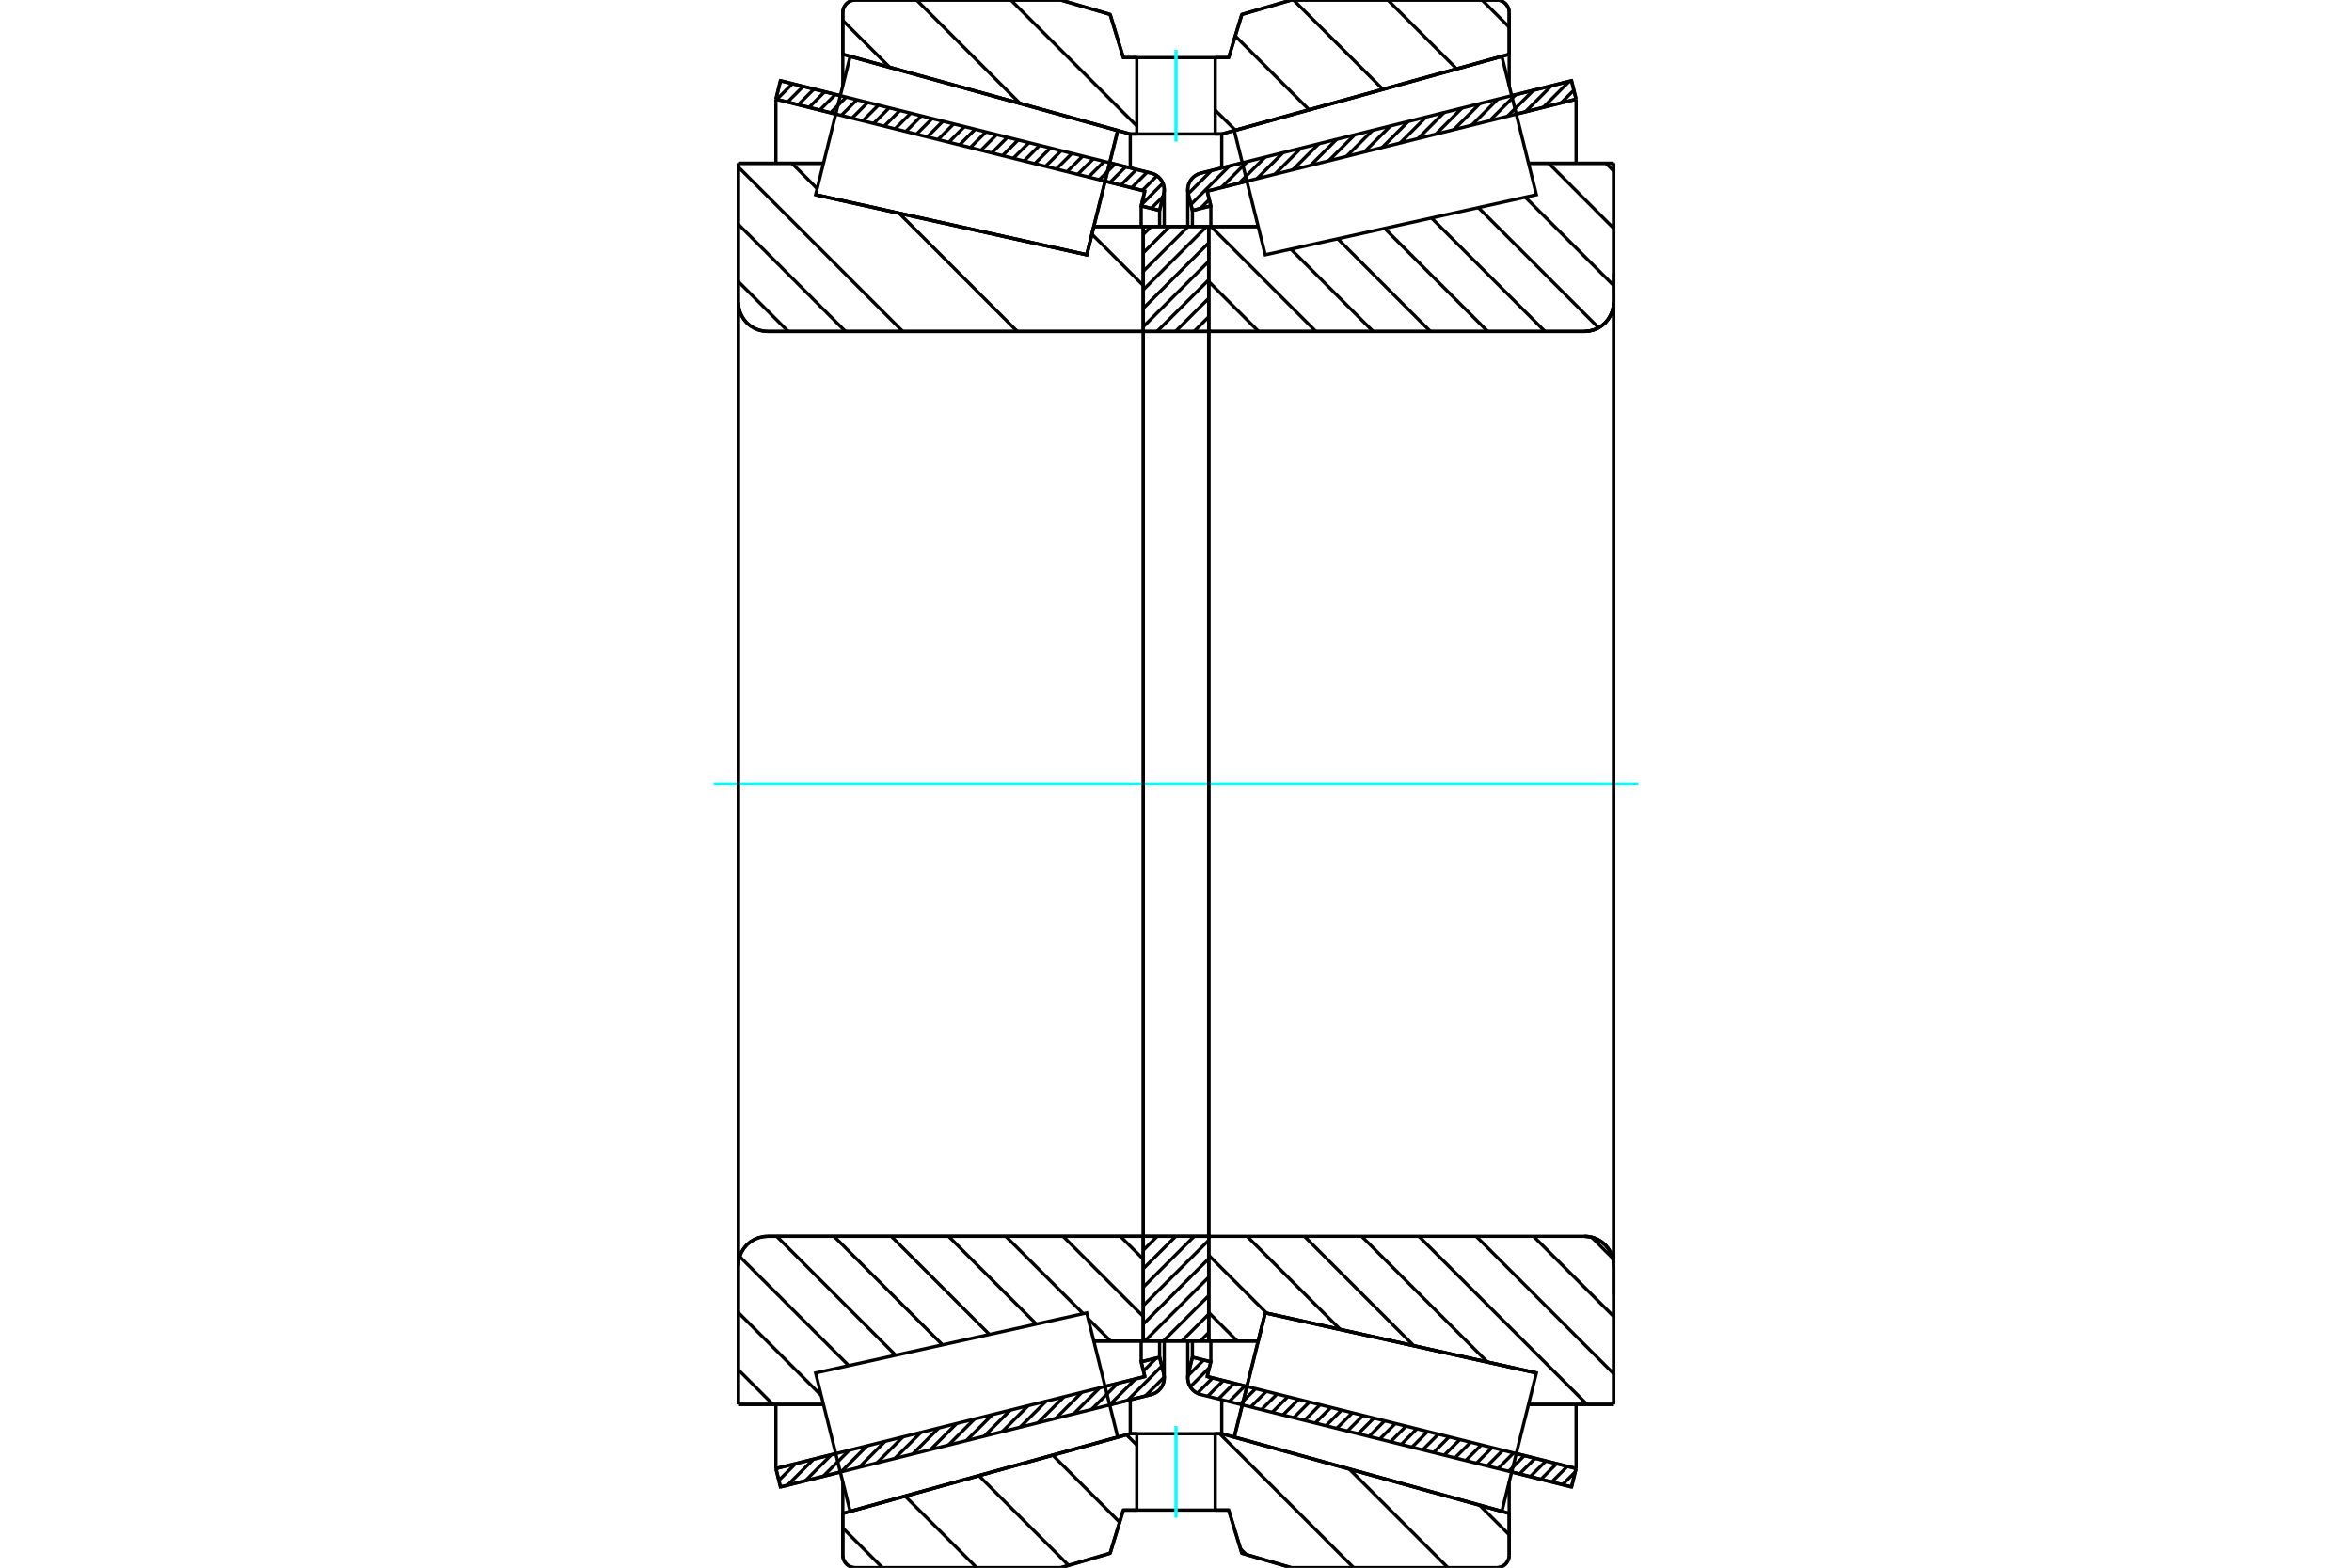<?xml version="1.0" standalone="no"?>
<!DOCTYPE svg PUBLIC "-//W3C//DTD SVG 1.1//EN"
	"http://www.w3.org/Graphics/SVG/1.1/DTD/svg11.dtd">
<svg xmlns="http://www.w3.org/2000/svg" height="100%" width="100%" viewBox="0 0 36000 24000">
	<rect x="-1800" y="-1200" width="39600" height="26400" style="fill:#FFF"/>
	<g style="fill:none; fill-rule:evenodd" transform="matrix(1 0 0 1 0 0)">
		<g style="fill:none; stroke:#000; stroke-width:50; shape-rendering:geometricPrecision">
			<line x1="19015" y1="21507" x2="19015" y2="21507"/>
			<line x1="24054" y1="22764" x2="23138" y2="22535"/>
			<line x1="24124" y1="22482" x2="24054" y2="22764"/>
			<line x1="23209" y1="22253" x2="24124" y2="22482"/>
			<line x1="18477" y1="21074" x2="19085" y2="21225"/>
			<line x1="18533" y1="20848" x2="18477" y2="21074"/>
			<line x1="18251" y1="20778" x2="18533" y2="20848"/>
			<line x1="18188" y1="21031" x2="18251" y2="20778"/>
			<polyline points="18188,21031 18182,21063 18180,21095 18183,21138 18194,21180 18212,21220 18235,21256 18265,21288 18299,21314 18337,21335 18378,21349"/>
			<line x1="23138" y1="1465" x2="24054" y2="1236"/>
			<line x1="18378" y1="2651" x2="19015" y2="2493"/>
			<polyline points="18378,2651 18337,2665 18299,2686 18265,2712 18235,2744 18212,2780 18194,2820 18183,2862 18180,2905 18182,2937 18188,2969"/>
			<line x1="18251" y1="3222" x2="18188" y2="2969"/>
			<line x1="18533" y1="3152" x2="18251" y2="3222"/>
			<line x1="18477" y1="2926" x2="18533" y2="3152"/>
			<line x1="19085" y1="2775" x2="18477" y2="2926"/>
			<line x1="24124" y1="1518" x2="23209" y2="1747"/>
			<line x1="24054" y1="1236" x2="24124" y2="1518"/>
			<line x1="18251" y1="20530" x2="18251" y2="20778"/>
			<line x1="18251" y1="3222" x2="18251" y2="3470"/>
			<line x1="18533" y1="20530" x2="18533" y2="20848"/>
			<line x1="18533" y1="3152" x2="18533" y2="3470"/>
			<line x1="24124" y1="21500" x2="24124" y2="22482"/>
			<line x1="24124" y1="1518" x2="24124" y2="2500"/>
			<line x1="18180" y1="20530" x2="18180" y2="21095"/>
			<line x1="18180" y1="2905" x2="18180" y2="3470"/>
			<line x1="12862" y1="22535" x2="11946" y2="22764"/>
			<line x1="17622" y1="21349" x2="16985" y2="21507"/>
			<polyline points="17622,21349 17663,21335 17701,21314 17735,21288 17765,21256 17788,21220 17806,21180 17817,21138 17820,21095 17818,21063 17812,21031"/>
			<line x1="17749" y1="20778" x2="17812" y2="21031"/>
			<line x1="17467" y1="20848" x2="17749" y2="20778"/>
			<line x1="17523" y1="21074" x2="17467" y2="20848"/>
			<line x1="16915" y1="21225" x2="17523" y2="21074"/>
			<line x1="11876" y1="22482" x2="12791" y2="22253"/>
			<line x1="11946" y1="22764" x2="11876" y2="22482"/>
			<line x1="16985" y1="2493" x2="17622" y2="2651"/>
			<line x1="11946" y1="1236" x2="12862" y2="1465"/>
			<line x1="11876" y1="1518" x2="11946" y2="1236"/>
			<line x1="12791" y1="1747" x2="11876" y2="1518"/>
			<line x1="17523" y1="2926" x2="16915" y2="2775"/>
			<line x1="17467" y1="3152" x2="17523" y2="2926"/>
			<line x1="17749" y1="3222" x2="17467" y2="3152"/>
			<line x1="17812" y1="2969" x2="17749" y2="3222"/>
			<polyline points="17812,2969 17818,2937 17820,2905 17817,2862 17806,2820 17788,2780 17765,2744 17735,2712 17701,2686 17663,2665 17622,2651"/>
			<line x1="17467" y1="3470" x2="17467" y2="3152"/>
			<line x1="17467" y1="20848" x2="17467" y2="20530"/>
			<line x1="11876" y1="2500" x2="11876" y2="1518"/>
			<line x1="11876" y1="22482" x2="11876" y2="21500"/>
			<line x1="17749" y1="3470" x2="17749" y2="3222"/>
			<line x1="17749" y1="20778" x2="17749" y2="20530"/>
			<line x1="17820" y1="3470" x2="17820" y2="2905"/>
			<line x1="17820" y1="21095" x2="17820" y2="20530"/>
			<line x1="18500" y1="3469" x2="19258" y2="3469"/>
			<polyline points="18500,5042 18500,5047 18501,5052 18503,5056 18506,5061 18509,5065 18513,5068 18517,5070 18522,5072 18527,5074 18532,5074"/>
			<line x1="24252" y1="5074" x2="18532" y2="5074"/>
			<polyline points="24252,5074 24322,5068 24390,5052 24455,5025 24515,4988 24569,4943 24614,4889 24651,4829 24678,4764 24694,4696 24700,4626"/>
			<line x1="24700" y1="2500" x2="24700" y2="4626"/>
			<line x1="24700" y1="2500" x2="23396" y2="2500"/>
			<line x1="23516" y1="21019" x2="23516" y2="21019"/>
			<line x1="24700" y1="21500" x2="23396" y2="21500"/>
			<line x1="24700" y1="19374" x2="24700" y2="21500"/>
			<polyline points="24700,19374 24694,19304 24678,19236 24651,19171 24614,19111 24569,19057 24515,19012 24455,18975 24390,18948 24322,18932 24252,18926"/>
			<polyline points="18532,18926 18527,18926 18522,18928 18517,18930 18513,18932 18509,18935 18506,18939 18503,18944 18501,18948 18500,18953 18500,18958"/>
			<line x1="19258" y1="20531" x2="18500" y2="20531"/>
			<line x1="19366" y1="20099" x2="19258" y2="20531"/>
			<line x1="23516" y1="21019" x2="19366" y2="20099"/>
			<line x1="23396" y1="3008" x2="23396" y2="3007"/>
			<line x1="23396" y1="20993" x2="23396" y2="20992"/>
			<polyline points="18500,5042 18500,5047 18501,5052 18503,5056 18506,5061 18509,5065 18513,5068 18517,5070 18522,5072 18527,5074 18532,5074"/>
			<polyline points="18532,18926 18527,18926 18522,18928 18517,18930 18513,18932 18509,18935 18506,18939 18503,18944 18501,18948 18500,18953 18500,18958"/>
			<polyline points="24252,5074 24322,5068 24390,5052 24455,5025 24515,4988 24569,4943 24614,4889 24651,4829 24678,4764 24694,4696 24700,4626"/>
			<polyline points="24700,19374 24694,19304 24678,19236 24651,19171 24614,19111 24569,19057 24515,19012 24455,18975 24390,18948 24322,18932 24252,18926"/>
			<line x1="17500" y1="20531" x2="16742" y2="20531"/>
			<polyline points="17500,18958 17500,18953 17499,18948 17497,18944 17494,18939 17491,18935 17487,18932 17483,18930 17478,18928 17473,18926 17468,18926"/>
			<line x1="11748" y1="18926" x2="17468" y2="18926"/>
			<polyline points="11748,18926 11678,18932 11610,18948 11545,18975 11485,19012 11431,19057 11386,19111 11349,19171 11322,19236 11306,19304 11300,19374"/>
			<line x1="11300" y1="21500" x2="11300" y2="19374"/>
			<line x1="11300" y1="21500" x2="12604" y2="21500"/>
			<line x1="12484" y1="2981" x2="12484" y2="2981"/>
			<line x1="11300" y1="2500" x2="12604" y2="2500"/>
			<line x1="11300" y1="4626" x2="11300" y2="2500"/>
			<polyline points="11300,4626 11306,4696 11322,4764 11349,4829 11386,4889 11431,4943 11485,4988 11545,5025 11610,5052 11678,5068 11748,5074"/>
			<line x1="17468" y1="5074" x2="11748" y2="5074"/>
			<polyline points="17468,5074 17473,5074 17478,5072 17483,5070 17487,5068 17491,5065 17494,5061 17497,5056 17499,5052 17500,5047 17500,5042"/>
			<line x1="16742" y1="3469" x2="17500" y2="3469"/>
			<line x1="16634" y1="3901" x2="16742" y2="3469"/>
			<line x1="12484" y1="2981" x2="16634" y2="3901"/>
			<line x1="12604" y1="20992" x2="12604" y2="20993"/>
			<line x1="12604" y1="3007" x2="12604" y2="3008"/>
			<line x1="11300" y1="19374" x2="11300" y2="4626"/>
			<line x1="16236" y1="0" x2="16992" y2="221"/>
			<line x1="13092" y1="0" x2="16236" y2="0"/>
			<polyline points="13092,0 13062,2 13033,9 13005,21 12979,37 12956,56 12937,79 12921,105 12909,133 12902,162 12900,192"/>
			<line x1="12900" y1="831" x2="12900" y2="192"/>
			<line x1="17300" y1="2051" x2="12900" y2="831"/>
			<line x1="17400" y1="2051" x2="17300" y2="2051"/>
			<line x1="18700" y1="2051" x2="18600" y2="2051"/>
			<line x1="23100" y1="831" x2="18700" y2="2051"/>
			<line x1="23100" y1="192" x2="23100" y2="831"/>
			<polyline points="23100,192 23098,162 23091,133 23079,105 23063,79 23044,56 23021,37 22995,21 22967,9 22938,2 22908,0"/>
			<line x1="19764" y1="0" x2="22908" y2="0"/>
			<line x1="19008" y1="221" x2="19764" y2="0"/>
			<line x1="18806" y1="882" x2="19008" y2="221"/>
			<line x1="18600" y1="882" x2="18806" y2="882"/>
			<line x1="17194" y1="882" x2="17400" y2="882"/>
			<line x1="16992" y1="221" x2="17194" y2="882"/>
			<line x1="16992" y1="23779" x2="16236" y2="24000"/>
			<line x1="17194" y1="23118" x2="16992" y2="23779"/>
			<line x1="18806" y1="23118" x2="18600" y2="23118"/>
			<line x1="17400" y1="23118" x2="17194" y2="23118"/>
			<line x1="19008" y1="23779" x2="18806" y2="23118"/>
			<line x1="19764" y1="24000" x2="19008" y2="23779"/>
			<line x1="22908" y1="24000" x2="19764" y2="24000"/>
			<polyline points="22908,24000 22938,23998 22967,23991 22995,23979 23021,23963 23044,23944 23063,23921 23079,23895 23091,23867 23098,23838 23100,23808"/>
			<line x1="23100" y1="23169" x2="23100" y2="23808"/>
			<line x1="18700" y1="21949" x2="23100" y2="23169"/>
			<line x1="17300" y1="21949" x2="17400" y2="21949"/>
			<line x1="18600" y1="21949" x2="18700" y2="21949"/>
			<line x1="12900" y1="23169" x2="17300" y2="21949"/>
			<line x1="12900" y1="23808" x2="12900" y2="23169"/>
			<polyline points="12900,23808 12902,23838 12909,23867 12921,23895 12937,23921 12956,23944 12979,23963 13005,23979 13033,23991 13062,23998 13092,24000"/>
			<line x1="16236" y1="24000" x2="13092" y2="24000"/>
			<line x1="23100" y1="22688" x2="23100" y2="23169"/>
			<line x1="23100" y1="831" x2="23100" y2="1312"/>
			<line x1="12900" y1="22688" x2="12900" y2="23169"/>
			<line x1="12900" y1="831" x2="12900" y2="1312"/>
			<line x1="17300" y1="21428" x2="17300" y2="21949"/>
			<line x1="17300" y1="2051" x2="17300" y2="2572"/>
			<line x1="18700" y1="21428" x2="18700" y2="21949"/>
			<line x1="18700" y1="2051" x2="18700" y2="2572"/>
			<line x1="17500" y1="18926" x2="18500" y2="18926"/>
			<line x1="17500" y1="20531" x2="17500" y2="18926"/>
			<line x1="18500" y1="20531" x2="17500" y2="20531"/>
			<line x1="18500" y1="18926" x2="18500" y2="20531"/>
			<line x1="18500" y1="5074" x2="17500" y2="5074"/>
			<line x1="18500" y1="3469" x2="18500" y2="5074"/>
			<line x1="17500" y1="3469" x2="18500" y2="3469"/>
			<line x1="17500" y1="5074" x2="17500" y2="3469"/>
			<line x1="18500" y1="5074" x2="18500" y2="18926"/>
			<line x1="17500" y1="5074" x2="17500" y2="18926"/>
		</g>
		<g style="fill:none; stroke:#0FF; stroke-width:50; shape-rendering:geometricPrecision">
			<line x1="10923" y1="12000" x2="25077" y2="12000"/>
		</g>
		<g style="fill:none; stroke:#000; stroke-width:50; shape-rendering:geometricPrecision">
			<line x1="22684" y1="0" x2="23100" y2="416"/>
			<line x1="21242" y1="0" x2="22296" y2="1054"/>
			<line x1="19799" y1="0" x2="21166" y2="1367"/>
			<line x1="18907" y1="551" x2="20037" y2="1680"/>
			<line x1="18600" y1="1686" x2="18908" y2="1993"/>
			<line x1="15472" y1="0" x2="17400" y2="1928"/>
			<line x1="14029" y1="0" x2="15612" y2="1583"/>
			<line x1="12900" y1="313" x2="13616" y2="1029"/>
			<line x1="22648" y1="23044" x2="23100" y2="23496"/>
			<line x1="20652" y1="22490" x2="22162" y2="24000"/>
			<line x1="18668" y1="21949" x2="20719" y2="24000"/>
			<line x1="17242" y1="21965" x2="17400" y2="22123"/>
			<line x1="18987" y1="23710" x2="19076" y2="23799"/>
			<line x1="16113" y1="22278" x2="17137" y2="23303"/>
			<line x1="14983" y1="22591" x2="16357" y2="23965"/>
			<line x1="13854" y1="22905" x2="14949" y2="24000"/>
			<line x1="12900" y1="23393" x2="13507" y2="24000"/>
			<polyline points="18600,882 18806,882 19008,221 19764,0 22908,0"/>
			<polyline points="23100,192 23098,162 23091,133 23079,105 23063,79 23044,56 23021,37 22995,21 22967,9 22938,2 22908,0"/>
			<polyline points="23100,192 23100,831 18700,2051 18600,2051"/>
			<polyline points="17400,882 17194,882 16992,221 16236,0 13092,0 13062,2 13033,9 13005,21 12979,37 12956,56 12937,79 12921,105 12909,133 12902,162 12900,192 12900,831 17300,2051 17400,2051"/>
			<polyline points="17400,21949 17300,21949 12900,23169 12900,23808 12902,23838 12909,23867 12921,23895 12937,23921 12956,23944 12979,23963 13005,23979 13033,23991 13062,23998 13092,24000 16236,24000 16992,23779 17194,23118 17400,23118"/>
			<polyline points="18600,21949 18700,21949 23100,23169 23100,23808"/>
			<polyline points="22908,24000 22938,23998 22967,23991 22995,23979 23021,23963 23044,23944 23063,23921 23079,23895 23091,23867 23098,23838 23100,23808"/>
			<polyline points="22908,24000 19764,24000 19008,23779 18806,23118 18600,23118"/>
			<line x1="17474" y1="3469" x2="17500" y2="3496"/>
			<line x1="16713" y1="3585" x2="17500" y2="4372"/>
			<line x1="16015" y1="3764" x2="16015" y2="3764"/>
			<line x1="14888" y1="3514" x2="14888" y2="3514"/>
			<line x1="13761" y1="3264" x2="15571" y2="5074"/>
			<line x1="12121" y1="2500" x2="12507" y2="2887"/>
			<line x1="12635" y1="3014" x2="12635" y2="3014"/>
			<line x1="11300" y1="2556" x2="13818" y2="5074"/>
			<line x1="11300" y1="3433" x2="12941" y2="5074"/>
			<line x1="11300" y1="4310" x2="12064" y2="5074"/>
			<line x1="17148" y1="18926" x2="17500" y2="19278"/>
			<line x1="16271" y1="18926" x2="17500" y2="20155"/>
			<line x1="15394" y1="18926" x2="16580" y2="20111"/>
			<line x1="16656" y1="20188" x2="16999" y2="20531"/>
			<line x1="14518" y1="18926" x2="15862" y2="20270"/>
			<line x1="13641" y1="18926" x2="15144" y2="20429"/>
			<line x1="12764" y1="18926" x2="14426" y2="20589"/>
			<line x1="11887" y1="18926" x2="13709" y2="20748"/>
			<line x1="11322" y1="19237" x2="12991" y2="20907"/>
			<line x1="11300" y1="20093" x2="12569" y2="21362"/>
			<line x1="11300" y1="20969" x2="11830" y2="21500"/>
			<polyline points="17500,12000 17500,3469 17500,5042"/>
			<polyline points="17468,5074 17473,5074 17478,5072 17483,5070 17487,5068 17491,5065 17494,5061 17497,5056 17499,5052 17500,5047 17500,5042"/>
			<line x1="17468" y1="5074" x2="11748" y2="5074"/>
			<polyline points="11300,4626 11306,4696 11322,4764 11349,4829 11386,4889 11431,4943 11485,4988 11545,5025 11610,5052 11678,5068 11748,5074"/>
			<line x1="11300" y1="4626" x2="11300" y2="2500"/>
			<line x1="11300" y1="4626" x2="11300" y2="12000"/>
			<line x1="11300" y1="2500" x2="12604" y2="2500"/>
			<line x1="16742" y1="3469" x2="17500" y2="3469"/>
			<line x1="17500" y1="20531" x2="16742" y2="20531"/>
			<line x1="12604" y1="21500" x2="11300" y2="21500"/>
			<line x1="11300" y1="12000" x2="11300" y2="19374"/>
			<line x1="11300" y1="21500" x2="11300" y2="19374"/>
			<polyline points="11748,18926 11678,18932 11610,18948 11545,18975 11485,19012 11431,19057 11386,19111 11349,19171 11322,19236 11306,19304 11300,19374"/>
			<line x1="11748" y1="18926" x2="17468" y2="18926"/>
			<polyline points="17500,18958 17500,18953 17499,18948 17497,18944 17494,18939 17491,18935 17487,18932 17483,18930 17478,18928 17473,18926 17468,18926"/>
			<polyline points="17500,18958 17500,20531 17500,12000"/>
			<line x1="24581" y1="2500" x2="24700" y2="2619"/>
			<line x1="23705" y1="2500" x2="24700" y2="3496"/>
			<line x1="23346" y1="3019" x2="24700" y2="4372"/>
			<line x1="22628" y1="3178" x2="24469" y2="5018"/>
			<line x1="21911" y1="3337" x2="23648" y2="5074"/>
			<line x1="21193" y1="3496" x2="22771" y2="5074"/>
			<line x1="20475" y1="3655" x2="21894" y2="5074"/>
			<line x1="19758" y1="3814" x2="21017" y2="5074"/>
			<line x1="18536" y1="3469" x2="20141" y2="5074"/>
			<line x1="18500" y1="4310" x2="19264" y2="5074"/>
			<line x1="24361" y1="18940" x2="24686" y2="19264"/>
			<line x1="23471" y1="18926" x2="24700" y2="20155"/>
			<line x1="22594" y1="18926" x2="24700" y2="21032"/>
			<line x1="21717" y1="18926" x2="24291" y2="21500"/>
			<line x1="23400" y1="21486" x2="23414" y2="21500"/>
			<line x1="20841" y1="18926" x2="22768" y2="20853"/>
			<line x1="19964" y1="18926" x2="21641" y2="20603"/>
			<line x1="19087" y1="18926" x2="20515" y2="20354"/>
			<line x1="18500" y1="19216" x2="19388" y2="20104"/>
			<line x1="18500" y1="20093" x2="18938" y2="20531"/>
			<polyline points="18500,12000 18500,3469 18500,5042 18500,5047 18501,5052 18503,5056 18506,5061 18509,5065 18513,5068 18517,5070 18522,5072 18527,5074 18532,5074 24252,5074 24322,5068 24390,5052 24455,5025 24515,4988 24569,4943 24614,4889 24651,4829 24678,4764 24694,4696 24700,4626 24700,2500"/>
			<line x1="24700" y1="4626" x2="24700" y2="12000"/>
			<line x1="24700" y1="2500" x2="23396" y2="2500"/>
			<line x1="19258" y1="3469" x2="18500" y2="3469"/>
			<line x1="18500" y1="20531" x2="19258" y2="20531"/>
			<line x1="23396" y1="21500" x2="24700" y2="21500"/>
			<line x1="24700" y1="12000" x2="24700" y2="19374"/>
			<polyline points="24700,21500 24700,19374 24694,19304 24678,19236 24651,19171 24614,19111 24569,19057 24515,19012 24455,18975 24390,18948 24322,18932 24252,18926 18532,18926 18527,18926 18522,18928 18517,18930 18513,18932 18509,18935 18506,18939 18503,18944 18501,18948 18500,18953 18500,18958 18500,20531 18500,12000"/>
			<line x1="18500" y1="20401" x2="18371" y2="20531"/>
			<line x1="18500" y1="20119" x2="18088" y2="20531"/>
			<line x1="18500" y1="19836" x2="17805" y2="20531"/>
			<line x1="18500" y1="19553" x2="17522" y2="20531"/>
			<line x1="18500" y1="19270" x2="17500" y2="20270"/>
			<line x1="18500" y1="18988" x2="17500" y2="19987"/>
			<line x1="18279" y1="18926" x2="17500" y2="19705"/>
			<line x1="17996" y1="18926" x2="17500" y2="19422"/>
			<line x1="17713" y1="18926" x2="17500" y2="19139"/>
			<line x1="18500" y1="4850" x2="18276" y2="5074"/>
			<line x1="18500" y1="4567" x2="17993" y2="5074"/>
			<line x1="18500" y1="4285" x2="17710" y2="5074"/>
			<line x1="18500" y1="4002" x2="17500" y2="5001"/>
			<line x1="18500" y1="3719" x2="17500" y2="4719"/>
			<line x1="18467" y1="3469" x2="17500" y2="4436"/>
			<line x1="18184" y1="3469" x2="17500" y2="4153"/>
			<line x1="17901" y1="3469" x2="17500" y2="3870"/>
			<line x1="17619" y1="3469" x2="17500" y2="3588"/>
			<polyline points="17500,5074 17500,3469 18500,3469 18500,5074 17500,5074"/>
			<polyline points="17500,18926 18500,18926 18500,20531 17500,20531 17500,18926"/>
			<polyline points="18000,23118 18600,23118 18600,21949 17400,21949 17400,23118 18000,23118"/>
		</g>
		<g style="fill:none; stroke:#0FF; stroke-width:50; shape-rendering:geometricPrecision">
			<line x1="18000" y1="23235" x2="18000" y2="21832"/>
		</g>
		<g style="fill:none; stroke:#000; stroke-width:50; shape-rendering:geometricPrecision">
			<polyline points="18000,2051 18600,2051 18600,882 17400,882 17400,2051 18000,2051"/>
		</g>
		<g style="fill:none; stroke:#0FF; stroke-width:50; shape-rendering:geometricPrecision">
			<line x1="18000" y1="2168" x2="18000" y2="765"/>
		</g>
		<g style="fill:none; stroke:#000; stroke-width:50; shape-rendering:geometricPrecision">
			<line x1="24700" y1="19822" x2="24700" y2="4178"/>
			<line x1="18500" y1="18958" x2="18500" y2="5042"/>
			<polyline points="16871,2950 16634,3901 12484,2981 12484,2981"/>
			<polyline points="17108,2000 17108,2000 16871,2950"/>
			<polyline points="19129,21050 19366,20099 23516,21019 23516,21019"/>
			<polyline points="18892,22000 18892,22000 19129,21050"/>
			<polyline points="16871,21050 17108,22000 13012,23136 12748,22078 12484,21019 16634,20099 16871,21050"/>
			<polyline points="16871,2950 16634,3901 12484,2981 12748,1922 13012,864 17108,2000 16871,2950"/>
			<polyline points="19129,21050 19366,20099 23516,21019 23252,22078 22988,23136 18892,22000 19129,21050"/>
			<polyline points="19129,2950 18892,2000 22988,864 23252,1922 23516,2981 19366,3901 19129,2950"/>
			<line x1="17820" y1="21082" x2="17531" y2="21371"/>
			<line x1="17783" y1="20913" x2="17257" y2="21440"/>
			<line x1="17701" y1="20789" x2="17502" y2="20989"/>
			<line x1="17382" y1="21109" x2="16983" y2="21508"/>
			<line x1="17108" y1="21177" x2="16709" y2="21576"/>
			<line x1="16834" y1="21245" x2="16435" y2="21644"/>
			<line x1="16560" y1="21314" x2="16161" y2="21713"/>
			<line x1="16287" y1="21382" x2="15887" y2="21781"/>
			<line x1="16013" y1="21450" x2="15614" y2="21849"/>
			<line x1="15739" y1="21518" x2="15340" y2="21918"/>
			<line x1="15465" y1="21587" x2="15066" y2="21986"/>
			<line x1="15191" y1="21655" x2="14792" y2="22054"/>
			<line x1="14917" y1="21723" x2="14518" y2="22122"/>
			<line x1="14643" y1="21792" x2="14244" y2="22191"/>
			<line x1="14370" y1="21860" x2="13970" y2="22259"/>
			<line x1="14096" y1="21928" x2="13697" y2="22327"/>
			<line x1="13822" y1="21996" x2="13423" y2="22396"/>
			<line x1="13548" y1="22065" x2="13149" y2="22464"/>
			<line x1="13274" y1="22133" x2="12875" y2="22532"/>
			<line x1="13000" y1="22201" x2="12601" y2="22600"/>
			<line x1="12726" y1="22270" x2="12327" y2="22669"/>
			<line x1="12453" y1="22338" x2="12053" y2="22737"/>
			<line x1="12179" y1="22406" x2="11921" y2="22663"/>
			<line x1="11905" y1="22474" x2="11880" y2="22499"/>
			<line x1="17802" y1="3009" x2="17621" y2="3190"/>
			<line x1="17800" y1="2805" x2="17471" y2="3134"/>
			<line x1="17709" y1="2691" x2="17484" y2="2917"/>
			<line x1="17559" y1="2636" x2="17319" y2="2876"/>
			<line x1="17394" y1="2595" x2="17155" y2="2835"/>
			<line x1="17230" y1="2554" x2="16990" y2="2793"/>
			<line x1="17065" y1="2513" x2="16825" y2="2752"/>
			<line x1="16901" y1="2472" x2="16661" y2="2711"/>
			<line x1="16736" y1="2431" x2="16496" y2="2670"/>
			<line x1="16572" y1="2390" x2="16332" y2="2629"/>
			<line x1="16407" y1="2349" x2="16167" y2="2588"/>
			<line x1="16242" y1="2308" x2="16003" y2="2547"/>
			<line x1="16078" y1="2266" x2="15838" y2="2506"/>
			<line x1="15913" y1="2225" x2="15674" y2="2465"/>
			<line x1="15749" y1="2184" x2="15509" y2="2424"/>
			<line x1="15584" y1="2143" x2="15344" y2="2383"/>
			<line x1="15420" y1="2102" x2="15180" y2="2342"/>
			<line x1="15255" y1="2061" x2="15015" y2="2301"/>
			<line x1="15091" y1="2020" x2="14851" y2="2260"/>
			<line x1="14926" y1="1979" x2="14686" y2="2219"/>
			<line x1="14762" y1="1938" x2="14522" y2="2178"/>
			<line x1="14597" y1="1897" x2="14357" y2="2137"/>
			<line x1="14432" y1="1856" x2="14193" y2="2096"/>
			<line x1="14268" y1="1815" x2="14028" y2="2055"/>
			<line x1="14103" y1="1774" x2="13864" y2="2014"/>
			<line x1="13939" y1="1733" x2="13699" y2="1973"/>
			<line x1="13774" y1="1692" x2="13534" y2="1932"/>
			<line x1="13610" y1="1651" x2="13370" y2="1891"/>
			<line x1="13445" y1="1610" x2="13205" y2="1850"/>
			<line x1="13281" y1="1569" x2="13041" y2="1809"/>
			<line x1="13116" y1="1528" x2="12876" y2="1768"/>
			<line x1="12952" y1="1487" x2="12712" y2="1727"/>
			<line x1="12787" y1="1446" x2="12547" y2="1686"/>
			<line x1="12622" y1="1405" x2="12383" y2="1645"/>
			<line x1="12458" y1="1364" x2="12218" y2="1604"/>
			<line x1="12293" y1="1323" x2="12054" y2="1563"/>
			<line x1="12129" y1="1282" x2="11889" y2="1522"/>
			<line x1="11964" y1="1241" x2="11939" y2="1266"/>
			<polyline points="11876,1518 11946,1236 17622,2651"/>
			<polyline points="17812,2969 17819,2928 17820,2887 17813,2846 17801,2807 17783,2771 17759,2737 17730,2708 17697,2683 17661,2664 17622,2651"/>
			<polyline points="17812,2969 17749,3222 17467,3152 17523,2926 11876,1518"/>
			<polyline points="11876,22482 17523,21074 17467,20848 17749,20778 17812,21031"/>
			<polyline points="17622,21349 17661,21336 17697,21317 17730,21292 17759,21263 17783,21229 17801,21193 17813,21154 17820,21113 17819,21072 17812,21031"/>
			<polyline points="17622,21349 11946,22764 11876,22482"/>
			<line x1="24111" y1="22534" x2="23915" y2="22729"/>
			<line x1="23991" y1="22448" x2="23751" y2="22688"/>
			<line x1="23826" y1="22407" x2="23586" y2="22647"/>
			<line x1="23662" y1="22366" x2="23422" y2="22606"/>
			<line x1="23497" y1="22325" x2="23257" y2="22565"/>
			<line x1="23332" y1="22284" x2="23093" y2="22524"/>
			<line x1="23168" y1="22243" x2="22928" y2="22483"/>
			<line x1="23003" y1="22202" x2="22764" y2="22442"/>
			<line x1="22839" y1="22161" x2="22599" y2="22401"/>
			<line x1="22674" y1="22120" x2="22434" y2="22360"/>
			<line x1="22510" y1="22079" x2="22270" y2="22319"/>
			<line x1="22345" y1="22038" x2="22105" y2="22278"/>
			<line x1="22181" y1="21997" x2="21941" y2="22237"/>
			<line x1="22016" y1="21956" x2="21776" y2="22196"/>
			<line x1="21852" y1="21915" x2="21612" y2="22155"/>
			<line x1="21687" y1="21874" x2="21447" y2="22114"/>
			<line x1="21522" y1="21833" x2="21283" y2="22073"/>
			<line x1="21358" y1="21792" x2="21118" y2="22032"/>
			<line x1="21193" y1="21751" x2="20954" y2="21991"/>
			<line x1="21029" y1="21710" x2="20789" y2="21950"/>
			<line x1="20864" y1="21669" x2="20624" y2="21909"/>
			<line x1="20700" y1="21628" x2="20460" y2="21868"/>
			<line x1="20535" y1="21587" x2="20295" y2="21827"/>
			<line x1="20371" y1="21546" x2="20131" y2="21786"/>
			<line x1="20206" y1="21505" x2="19966" y2="21745"/>
			<line x1="20042" y1="21464" x2="19802" y2="21704"/>
			<line x1="19877" y1="21423" x2="19637" y2="21662"/>
			<line x1="19712" y1="21382" x2="19473" y2="21621"/>
			<line x1="19548" y1="21341" x2="19308" y2="21580"/>
			<line x1="19383" y1="21300" x2="19144" y2="21539"/>
			<line x1="19219" y1="21259" x2="18979" y2="21498"/>
			<line x1="19054" y1="21218" x2="18814" y2="21457"/>
			<line x1="18890" y1="21176" x2="18650" y2="21416"/>
			<line x1="18725" y1="21135" x2="18485" y2="21375"/>
			<line x1="18561" y1="21094" x2="18326" y2="21329"/>
			<line x1="18510" y1="20939" x2="18218" y2="21231"/>
			<line x1="18423" y1="20821" x2="18182" y2="21062"/>
			<line x1="18259" y1="20779" x2="18248" y2="20791"/>
			<line x1="24090" y1="1381" x2="23895" y2="1576"/>
			<line x1="24020" y1="1245" x2="23621" y2="1644"/>
			<line x1="23746" y1="1313" x2="23347" y2="1712"/>
			<line x1="23472" y1="1381" x2="23073" y2="1780"/>
			<line x1="23199" y1="1450" x2="22799" y2="1849"/>
			<line x1="22925" y1="1518" x2="22526" y2="1917"/>
			<line x1="22651" y1="1586" x2="22252" y2="1985"/>
			<line x1="22377" y1="1654" x2="21978" y2="2054"/>
			<line x1="22103" y1="1723" x2="21704" y2="2122"/>
			<line x1="21829" y1="1791" x2="21430" y2="2190"/>
			<line x1="21555" y1="1859" x2="21156" y2="2258"/>
			<line x1="21282" y1="1928" x2="20882" y2="2327"/>
			<line x1="21008" y1="1996" x2="20609" y2="2395"/>
			<line x1="20734" y1="2064" x2="20335" y2="2463"/>
			<line x1="20460" y1="2132" x2="20061" y2="2531"/>
			<line x1="20186" y1="2201" x2="19787" y2="2600"/>
			<line x1="19912" y1="2269" x2="19513" y2="2668"/>
			<line x1="19638" y1="2337" x2="19239" y2="2736"/>
			<line x1="19365" y1="2405" x2="18965" y2="2805"/>
			<line x1="19091" y1="2474" x2="18692" y2="2873"/>
			<line x1="18509" y1="3056" x2="18372" y2="3192"/>
			<line x1="18817" y1="2542" x2="18228" y2="3131"/>
			<line x1="18543" y1="2610" x2="18187" y2="2966"/>
			<polyline points="24124,1518 24054,1236 18378,2651 18339,2664 18303,2683 18270,2708 18241,2737 18217,2771 18199,2807 18187,2846 18180,2887 18181,2928 18188,2969 18251,3222 18533,3152 18477,2926 24124,1518"/>
			<polyline points="24124,22482 18477,21074 18533,20848 18251,20778 18188,21031 18181,21072 18180,21113 18187,21154 18199,21193 18217,21229 18241,21263 18270,21292 18303,21317 18339,21336 18378,21349 24054,22764 24124,22482"/>
		</g>
	</g>
</svg>
